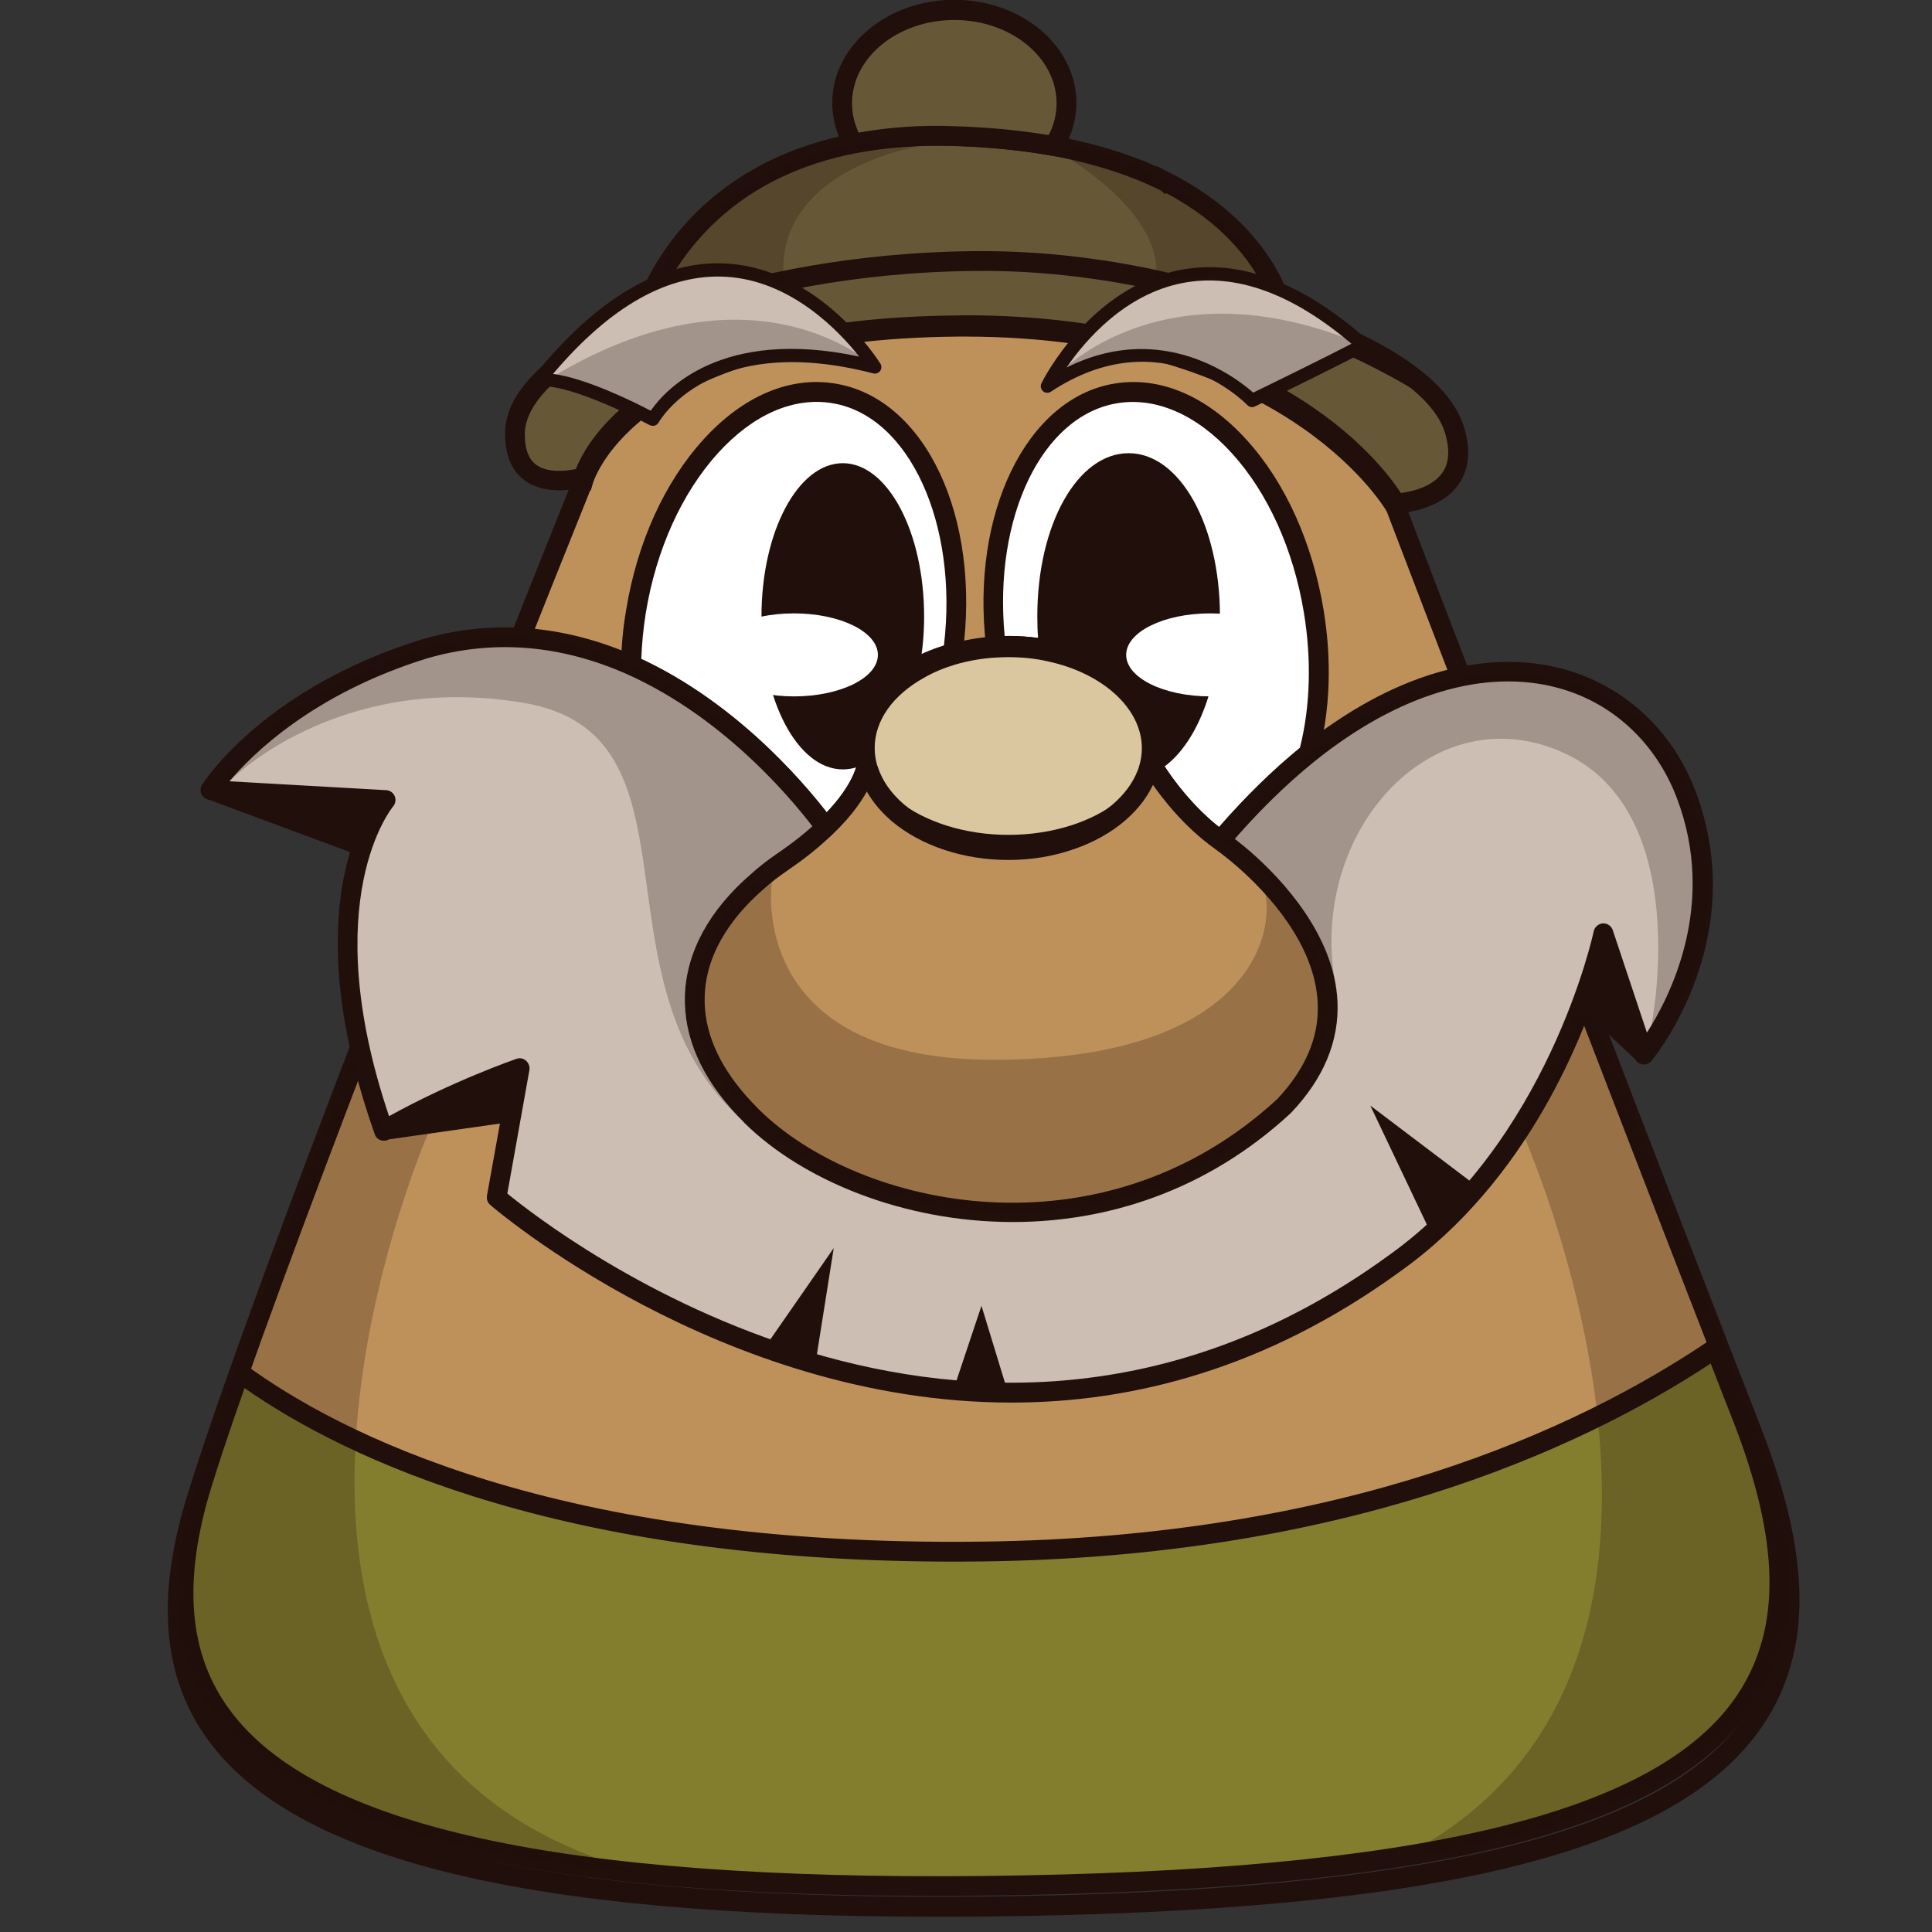 <?xml version="1.0" encoding="utf-8"?>
<!-- Generator: Adobe Illustrator 25.2.1, SVG Export Plug-In . SVG Version: 6.00 Build 0)  -->
<svg version="1.1" id="Слой_1" xmlns="http://www.w3.org/2000/svg" xmlns:xlink="http://www.w3.org/1999/xlink" x="0px" y="0px"
	 viewBox="0 0 1024 1024" style="enable-background:new 0 0 1024 1024;" xml:space="preserve">
<rect x="0" y="0" width="1024" height="1024" fill="#333333" stroke="none"/>
<style type="text/css">
	.st0{fill:#665837;}
	.st1{fill:#210F0C;}
	.st2{fill:#BF915A;}
	.st3{fill:#FFFFFF;}
	.st4{fill:#827E2E;}
	.st5{fill:#CCBEB3;}
	.st6{fill:#DAC79F;}
	.st7{opacity:0.24;fill:#210F0C;}
</style>
<g>
	<path class="st0" d="M739.7,266.8c0,0-53.1-95.6-231.4-94.5c-175.5,1.2-198.4,78-199.1,80.6l-0.1,0.1c-5.1,1.4-35,8.5-36.1-20.7
		c-1.3-18.2,15.2-33.8,32.2-44.9c17.3-11.3,35.1-17.9,35.1-17.9s0.6-2.6,2.2-7c4-10.5,13.7-31,34.3-49.8l0.1-0.1
		c16.9-15.5,41.2-29.8,75.6-36.6c15.6-3.1,33.3-4.6,53.3-3.9c19.8,0.6,37.3,2.4,52.9,5.2c24.4,4.5,43.9,11.3,59.6,19.2
		c0,0,0.1,0.1,0.1,0c32.7,16.7,48.4,38.1,55.9,52.9c5,10.2,6.2,17.2,6.2,17.2s27.1,7.9,51.9,22.1c17.5,10,33.8,23.2,38.7,38.9
		C782.4,265.7,739.7,266.8,739.7,266.8z"/>
	<path class="st1" d="M736.7,272.1l-1.5-2.8c-0.5-0.9-53.4-91.8-223.8-91.8c-1,0-2,0-3,0c-169.4,1.1-193.2,73.8-194.2,76.8l-0.4,1.4
		l-2,1.8l-1.2,0.4c-4.7,1.3-21.1,5-32.4-3.2c-6.5-4.7-10-12.2-10.4-22.4c-1.2-17,10.4-33.7,34.5-49.5c14-9.1,28-15.2,33.6-17.4
		c0.4-1.2,0.9-2.9,1.6-4.9c4.2-11.1,14.4-32.4,35.6-51.8C394,89.7,420.2,77,451.4,70.9c17-3.3,35.3-4.7,54.5-4
		c19,0.5,37.1,2.3,53.7,5.3c19.8,3.6,37.7,9,53.5,16.1V88l7.6,3.9c33.8,17.3,50.3,39.5,58.2,55.2c3.3,6.7,5,12.2,5.9,15.4
		c7.8,2.5,29.5,9.9,50,21.7c22.6,13,36.4,27.1,41.1,41.9c3.8,12.4,2.8,22.8-3,30.9c-10.3,14.3-32,15.1-32.9,15.1L736.7,272.1z
		 M511.4,167.1c161.5,0,220.3,77.6,231.1,94.2c5.3-0.7,16.3-2.9,21.8-10.5c3.8-5.2,4.3-12.5,1.5-21.6c-3.7-12-16.3-24.4-36.2-35.9
		c-24-13.7-50.5-21.5-50.7-21.6l-3.2-0.9l-0.5-3.3c0,0-1.1-6.4-5.7-15.7c-7-13.9-21.5-33.6-51.3-49.4l-0.8,0.4l-2.1-1.8
		c-16.4-8.2-35.8-14.4-57.5-18.4c-16.1-2.9-33.6-4.6-52.1-5.2c-18.5-0.6-36,0.7-52.2,3.8c-29.2,5.7-53.8,17.6-73.1,35.3
		c-19.7,18-29.1,37.7-33,47.8c-1.4,3.9-2,6.3-2,6.4l-0.7,2.7l-2.6,1c-0.2,0.1-17.5,6.6-34.1,17.4c-14.2,9.3-30.9,23.8-29.8,40.1
		c0.3,7,2.2,11.7,6.1,14.5c6.2,4.5,16.2,3.2,20.9,2.2c6.3-16.1,41.8-80.4,203.1-81.4C509.3,167.1,510.4,167.1,511.4,167.1z"/>
	<path class="st0" d="M565.3,54.6c0,8.2-2.4,15.9-6.7,22.7c-15.6-2.8-33.1-4.7-52.9-5.2c-20.1-0.7-37.7,0.9-53.3,3.9
		c-3.8-6.5-5.9-13.8-5.9-21.4c0-27.3,26.6-49.4,59.4-49.4C538.8,5.2,565.3,27.3,565.3,54.6z"/>
	<path class="st1" d="M561.1,83.1l-3.5-0.6c-16.1-2.9-33.6-4.6-52.1-5.2c-18.4-0.6-36,0.7-52.2,3.8l-3.7,0.7l-1.9-3.2
		c-4.3-7.4-6.6-15.7-6.6-24.1c0-30.1,29-54.6,64.7-54.6s64.7,24.5,64.7,54.6c0,9-2.6,17.8-7.5,25.6L561.1,83.1z M496.5,66.7
		c3.1,0,6.2,0.1,9.3,0.2c17.6,0.5,34.4,2.1,50,4.7c2.8-5.3,4.2-11,4.2-16.9c0-24.3-24.3-44.1-54.2-44.1s-54.2,19.8-54.2,44.1
		c0,5.4,1.2,10.6,3.5,15.6C468.3,67.9,482.1,66.7,496.5,66.7z"/>
	<path class="st2" d="M742.1,984.7c-58.6,8.9-131.2,13.8-219.3,14.7c-69.3,0.8-128.5-1.4-178.9-6.2C116,971.4,70.2,895,104.1,786.5
		c5-16.1,11.9-36.2,20.1-59.1c16.6-46.7,38.7-104.9,61.8-164.5C243.5,414.2,307.5,257.6,309,253.6c0.1,0,0.1,0,0.1,0
		c0.8-2.6,23.7-79.4,199.1-80.6c178.4-1.1,231.4,94.4,231.4,94.4s52.1,134.4,106.6,274.2c23.5,60.2,47.4,121.3,67.8,173.1
		c5,12.7,9.8,24.8,14.3,36.2C979.1,879.2,938.1,954.8,742.1,984.7z"/>
	<path class="st3" d="M693.7,399.3c-15.4,12.4-31,27.7-46.8,46.2c-20.1-14.5-32.9-34.5-36.8-40.9c18.1-9.6,31.3-40.9,31.3-77.9
		c0-44.8-19.3-81.2-43.1-81.2c-23.8,0-43.1,36.3-43.1,81.2c0,6.1,0.3,12,1.1,17.8c-6.9-1.4-14.2-2.1-21.8-2.1
		c-2.2,0-4.3,0.1-6.5,0.2c-8.1-67.7,19.4-126.8,63.6-134c46.1-7.6,93,44.1,104.8,115.4C700.8,351,699.5,377.1,693.7,399.3z"/>
	<path class="st3" d="M505.1,346.2c-27.4,7.5-46.7,25.4-46.7,46.3c0,3.4,0.6,6.9,1.5,10.1c0,0.4-0.1,14.9-22.3,36.1
		c-8.7-11.8-46.9-60.9-103-86c0.1-9.3,1-18.9,2.6-28.7c11.7-71.3,58.6-123,104.8-115.4C487,215.9,514.6,277,505.1,346.2z"/>
	<path class="st1" d="M646.8,450.7c-1.1,0-2.1-0.3-3.1-1c-20.3-14.7-33.5-34.6-38.2-42.5c-0.7-1.2-0.9-2.7-0.6-4.1
		c0.4-1.4,1.3-2.5,2.6-3.2c16.8-8.9,28.5-39.1,28.5-73.3c0-41.1-17.3-75.9-37.9-75.9c-20.5,0-37.9,34.8-37.9,75.9
		c0,6,0.4,11.8,1.1,17.1c0.2,1.7-0.4,3.4-1.6,4.5c-1.2,1.2-3,1.7-4.6,1.3c-8.4-1.7-17.6-2.4-26.9-1.8c-2.8,0.2-5.2-1.8-5.5-4.6
		c-8.5-70.8,21.4-132.2,68-139.8c24.1-4,49,6.6,70,29.8c20.5,22.5,34.9,54.5,40.8,90c4.5,27,3.5,53.8-2.8,77.5
		c-0.3,1.1-0.9,2-1.8,2.7c-15.4,12.4-31,27.7-46.1,45.5C649.8,450.1,648.3,450.7,646.8,450.7z M617.3,406.2
		c5.3,8.1,15.1,21.2,28.8,32.1c14.1-16.2,28.6-30.3,42.9-42c5.5-21.9,6.2-46.6,2.1-71.5c-5.5-33.5-19.1-63.6-38.2-84.6
		c-18.6-20.4-40.1-29.8-60.6-26.5c-40,6.5-65.8,60.3-59.8,123.4c6-0.1,12,0.3,17.7,1c-0.3-3.7-0.4-7.5-0.4-11.5
		c0-48.4,21.2-86.4,48.4-86.4c27.1,0,48.4,38,48.4,86.4C646.6,362.1,635,393,617.3,406.2z M693.7,399.3L693.7,399.3L693.7,399.3z"/>
	<path class="st1" d="M437.6,443.8c-0.2,0-0.3,0-0.5,0c-1.5-0.1-2.9-0.9-3.8-2.1c-10-13.7-47-60.2-101-84.3
		c-1.9-0.9-3.1-2.8-3.1-4.9c0.1-9.8,1-19.7,2.7-29.4c5.8-35.5,20.3-67.4,40.8-90c21-23.2,45.9-33.8,70-29.8
		c47.8,7.8,77.4,70.8,67.5,143.5c-0.3,2.1-1.8,3.8-3.8,4.3c-26,7.2-42.8,23.3-42.8,41.2c0,2.8,0.4,5.7,1.3,8.5
		c0.2,0.5,0.2,1,0.2,1.5c0,1.7-0.7,17.6-23.9,39.9C440.3,443.3,439,443.8,437.6,443.8z M339.9,349.3c49.4,23.1,84.4,63.5,98.3,81.3
		c13.9-14.7,16.1-25,16.4-27.6c-1-3.5-1.5-7.1-1.5-10.6c0-21.9,18.4-41.4,47.2-50.3c7.7-64.5-18.4-121.8-59.2-128.4
		c-20.5-3.4-42,6-60.6,26.5c-19.1,21.1-32.7,51.1-38.2,84.6C341,332.9,340.2,341.1,339.9,349.3z M505.1,346.2L505.1,346.2
		L505.1,346.2z"/>
	<path class="st4" d="M522.8,999.5c-382.6,4.1-460.1-80.5-418.7-213c5-16.1,11.9-36.2,20.1-59.1c50.1,36.5,168.7,97.7,397,94.9
		C719,820,845.6,760.7,914.1,714.8c5,12.7,9.8,24.8,14.3,36.2C994.3,917.6,905.5,995.4,522.8,999.5z"/>
	<path class="st1" d="M495,1004.9c-213.9,0-335.4-29.5-381.7-92.3c-24-32.6-27.6-74.3-11.2-127.6c4.9-15.9,11.6-35.9,19.9-59.3
		l2.3-6.6l5.6,4.1c49.3,36.2,165.3,96.7,390,93.9c192.3-2.3,316.2-59.3,386.2-106.7l5.3-3.6l6.8,17.4c3.4,8.6,6.6,16.9,9.7,24.8
		c26.4,67.5,26.8,116.7,1.4,155c-44.6,67.1-170.4,98.1-407.8,100.7C512.7,1004.9,503.8,1004.9,495,1004.9z M521.6,994.3l0.1,5.2
		L521.6,994.3c230.4-2.5,357.3-33,399.3-96.1c23.4-35.1,22.6-81.3-2.4-145.3c-3.1-7.9-6.4-16.2-9.7-24.8l-2.1-5.4
		c-72.1,47.4-196.5,102.6-386.5,104.9c-219.5,2.7-337.3-54.6-390.6-91.9c-7.2,20.5-13.1,38-17.5,52.3
		c-15.4,49.9-12.3,88.5,9.6,118.2C167,968,297.8,996.7,521.6,994.3z"/>
	<path class="st1" d="M495.9,1015.9c-216,0-338.8-29.9-385.5-93.5c-24.2-33-27.9-75.3-11.3-129.3c5-16.2,11.8-36.4,20.1-60.1
		c48.8-138.9,144-378.1,182.7-474.6l2.6-6.4c4.4-12.9,35.8-83.1,203.8-84.2c1.1,0,2.1,0,3.2,0c176.9,0,230.7,94.4,232.9,98.4
		l0.3,0.7c1.1,2.8,107.4,280.7,174.4,453.2l4.5,11.5c3.4,8.7,6.7,17.1,9.8,25.2c26.7,68.4,27.1,118.2,1.4,157
		c-45.1,68-172.1,99.4-411.8,102C513.7,1015.9,504.7,1015.9,495.9,1015.9z M522.8,1005.2l0.1,5.3L522.8,1005.2
		c232.7-2.5,360.9-33.5,403.3-97.3c23.6-35.6,22.8-82.4-2.4-147.2c-3.2-8-6.4-16.4-9.8-25.2l-4.5-11.5
		C843.4,554.5,739.6,283.2,735,271.1c-3.3-5.6-57.9-92.7-223.6-92.7c-1,0-2,0-3,0c-169.6,1.2-193.2,74.7-194.2,77.9l-1.1,3.8h-0.4
		l-0.9,2.4C273,358.8,177.9,598,129.1,736.6c-8.3,23.6-15,43.6-20,59.6c-15.6,50.5-12.4,89.7,9.7,119.8
		C164.6,978.5,296.7,1007.6,522.8,1005.2z"/>
	<path class="st5" d="M871.2,558.7l-21.4-64.1c0,0-23.5,113.2-111.1,175.2c-238.3,173.1-475.5-35.2-475.5-35.2l12.3-68.4
		c0,0-36.9,12.9-72.1,33.1c-43.8-123.9,1-175.2,1-175.2l-93-5.3c0,0,31-49.2,113.2-74.8c40.9-12,78.2-5.5,109.9,8.6
		c56.1,25.1,94.4,74.2,103,86c1.3,1.7,1.9,2.7,1.9,2.7c2.8,4.3,5.8,8.5,8.9,12.2c44.5,54.2,122.3,57.5,176.2,14.2
		c8-6.4,15.4-13.8,22.2-22.2c15.8-18.5,31.5-33.8,46.8-46.2c93-74.7,175.2-43.5,200,21.6C922.5,496.8,871.2,558.7,871.2,558.7z"/>
	<path class="st6" d="M610.4,392.4c0,3.4-0.6,6.9-1.5,10.1c-0.3,1.1-0.7,2.2-1.2,3.2c-5.9,14-20.6,25.6-40.1,31.8
		c-10,3.2-21.3,5-33.1,5c-23.5,0-44.5-7.1-58.4-18c-7.5-6-13-13.1-15.7-21c-0.2-0.3-0.3-0.7-0.4-1c-1-3.2-1.5-6.6-1.5-10.1
		c0-16,11.3-30.2,29-39.4c5.4-2.9,11.3-5.2,17.7-6.9c7.1-2,14.8-3.2,22.9-3.6c2.2-0.1,4.3-0.2,6.5-0.2c7.6,0,14.9,0.7,21.8,2.1
		C587.5,350.6,610.4,369.8,610.4,392.4z"/>
	<path class="st2" d="M680.5,586.3c-97.9,90.2-229,57.7-281.9,5.5c-47.5-46.9-33.6-93.2,2.9-124.7c4.1-3.6,8.5-7,13.1-10.1
		c9.6-6.6,17.1-12.7,23.1-18.5c18.5-17.6,21.6-30.6,22.2-34.7c0.1-0.8,0.1-1.3,0.1-1.4c0.1,0.3,0.2,0.7,0.4,1
		c2.7,7.8,8.1,15,15.7,21c13.9,11,35,18,58.4,18c11.9,0,23.1-1.8,33.1-5c19.5-6.2,34.3-17.8,40.1-31.8c0.5-1,0.8-2.1,1.2-3.2
		c0,0,0.4,0.8,1.2,2.1c3.8,6.4,16.7,26.4,36.8,40.9c3.5,2.5,8,6,12.9,10.2C688.2,480.8,730.7,533.4,680.5,586.3z"/>
	<path class="st5" d="M871.2,558.7l-21.4-64.1c0,0-23.5,113.2-111.1,175.2c-238.3,173.1-475.5-35.2-475.5-35.2l12.3-68.4
		c0,0-36.9,12.9-72.1,33.1c-43.8-123.9,1-175.2,1-175.2l-93-5.3c0,0,2.4-3.9,7.9-10.1c13.7-15.7,46.3-46.3,105.3-64.7
		c40.9-12,78.2-5.5,109.9,8.6c56.1,25.1,94.4,74.2,103,86c1.3,1.7,1.9,2.7,1.9,2.7c0,0.1,0.1,0.1,0.1,0.1c2.7,4.3,5.7,8.4,8.8,12.1
		c44.5,54.2,122.3,57.5,176.2,14.2c8-6.4,15.4-13.8,22.2-22.2c15.8-18.5,31.5-33.8,46.8-46.2c93-74.7,175.2-43.5,200,21.6
		C922.5,496.8,871.2,558.7,871.2,558.7z"/>
	<path class="st1" d="M536.1,743.4c-154.5,0-274.6-103.3-276.3-104.8c-1.4-1.2-2-3.1-1.7-4.9l10.7-59.4c-12.9,5-38.3,15.5-62.7,29.6
		c-1.3,0.8-3,0.9-4.4,0.4c-1.5-0.5-2.6-1.7-3.1-3.2c-35.1-99.3-14.5-153.1-3.5-172.3l-83.8-4.8c-1.8-0.1-3.5-1.2-4.4-2.8
		s-0.8-3.6,0.2-5.2c1.3-2.1,33-51.1,116.1-77c37.4-11,75.6-8,113.6,8.8c56.4,25.2,94.7,73.5,105.1,87.7l2,2.8
		c2.8,4.4,5.7,8.3,8.7,11.9c41.4,50.4,115.6,56.4,168.9,13.5c7.8-6.3,15-13.4,21.3-21.3c15.7-18.4,31.7-34.2,47.6-47
		c47-37.7,96.1-52.2,138.2-40.8c32.2,8.8,57.7,32.3,70,64.6c29.6,77.9-21.1,140.4-23.3,143.1c-1.2,1.5-3.1,2.2-5,1.8
		c-1.9-0.3-3.4-1.7-4-3.5L850.4,513c-10.3,34.6-40.1,112.6-108.7,161.2C671.3,725.3,600.6,743.4,536.1,743.4z M268.9,632.6
		c24.6,20.2,246.8,192.8,466.7,33.1c85-60.2,108.9-171,109.1-172.1c0.5-2.3,2.5-4,4.8-4.2c2.4-0.1,4.5,1.3,5.3,3.6l18.1,54.3
		c12.1-18.8,37.4-67.9,15.8-124.5c-11.1-29.1-34-50.4-62.9-58.2c-38.8-10.5-84.6,3.2-128.9,38.8c-15.4,12.4-31,27.7-46.1,45.5
		c-6.7,8.4-14.4,16.1-22.9,22.9c-57.9,46.5-138.5,40-183.5-15c-3.2-3.9-6.3-8.1-9.3-12.7l-1.7-2.4c-10-13.6-46.9-60.1-100.9-84.3
		c-35.6-15.8-71.4-18.6-106.3-8.4c-60.2,18.7-92.4,50.7-104.6,65.1l83.1,4.7c2,0.1,3.8,1.4,4.5,3.2c0.8,1.8,0.4,4-0.9,5.5
		c-0.4,0.5-40.8,49.4-2.1,164.1c33.4-18.5,66.1-29.9,67.5-30.4c1.8-0.6,3.7-0.3,5.1,1c1.4,1.2,2.1,3.1,1.8,4.9L268.9,632.6z"/>
	<path class="st2" d="M680.5,586.3c-97.9,90.2-229,57.7-281.9,5.5c-46.8-46.2-34-91.9,1.3-123.2c0.5-0.5,1-1,1.6-1.5
		c4.1-3.6,8.5-7,13.1-10.1c9.6-6.6,17.1-12.7,23.1-18.5c18.5-17.6,21.6-30.6,22.2-34.7c0.1-0.8,0.1-1.3,0.1-1.4
		c0.1,0.3,0.2,0.7,0.4,1c2.7,7.8,8.1,15,15.7,21c13.9,11,35,18,58.4,18c11.9,0,23.1-1.8,33.1-5c19.5-6.2,34.3-17.8,40.1-31.8
		c0.5-1,0.8-2.1,1.2-3.2c0,0,0.4,0.8,1.2,2.1c3.8,6.4,16.7,26.4,36.8,40.9c3.5,2.5,8,6,12.9,10.2c2.3,2,4.8,4.3,7.2,6.7
		C694.5,489.4,726.6,537.7,680.5,586.3z"/>
	<path class="st1" d="M663.1,451.7c-5.8-5-10.4-8.5-13.2-10.4c-18.7-13.6-31-32-35.3-39.3l-1.1-2c-1-1.9-3-3-5.1-2.7
		c-2.1,0.2-3.8,1.6-4.5,3.6c-0.3,0.9-0.6,1.7-1,2.7c-5.2,12.6-18.7,23.1-36.8,28.9c-9.9,3.1-20.6,4.8-31.6,4.8
		c-21.4,0-41.5-6.2-55.2-16.8c-6.9-5.5-11.7-11.9-14.2-19.2c0-0.1-0.3-0.7-0.3-0.8c-0.9-2.2-3.3-3.6-5.8-3.1c-2.4,0.4-4.2,2.5-4.3,5
		l-0.1,0.7c-0.4,3.2-3.1,14.8-20.2,31.2c-0.1,0.1-0.3,0.3-0.4,0.4c-6,5.9-13.6,11.9-22.4,17.9c-5.2,3.6-9.6,7-13.5,10.6
		c-22.2,19.1-34.3,41.4-35.1,64.4c-0.7,22,8.7,43.5,28.1,64c0.1,0.1,0.1,0.1,0.2,0.2c1.2,1.2,2.4,2.4,3.6,3.7
		c30.3,29.8,83.7,52.2,141.9,52.2c49.4,0,102.3-16.1,147.2-57.6l0.3-0.3c17.3-18.2,25.5-38,24.6-58.9
		C707.3,495.7,679.6,466.2,663.1,451.7z M676.9,582.6c-93.2,85.8-221.5,57.8-274.6,5.5c-2.4-2.4-4.6-4.8-6.7-7.1
		c-15.2-17.3-22.7-35.1-22.1-53c0.8-25.4,17.5-44.9,31.5-57c3.6-3.3,7.7-6.4,12.5-9.7c8.2-5.6,15.3-11.2,21.3-16.8
		c0.8-0.7,1.6-1.4,2.4-2.2c10.8-10.3,16.6-19.2,19.9-25.9c3.1,4.3,6.9,8.5,11.6,12.2c15.4,12.2,38,19.2,61.7,19.2
		c12.2,0,23.8-1.7,34.7-5.2c18.5-5.9,32.9-16.3,40.4-28.9c6.5,9.6,18.1,24.5,34.3,36.1c3.7,2.7,8.2,6.2,12.4,9.9
		c15.2,13.4,40.8,40.4,42.2,71.9C699.3,549.4,692,566.6,676.9,582.6z"/>
	<path class="st1" d="M641.4,326.7c0,37-13.2,68.3-31.3,77.9c-0.8-1.3-1.2-2.1-1.2-2.1c1-3.2,1.5-6.6,1.5-10.1
		c0-22.6-22.9-41.8-54.2-48c-0.8-5.7-1.1-11.7-1.1-17.8c0-44.8,19.4-81.2,43.1-81.2C622.1,245.5,641.4,281.8,641.4,326.7z"/>
	<path class="st1" d="M489.8,326.7c0,9.2-0.8,18.2-2.4,26.4c-17.7,9.2-29,23.3-29,39.4c0,3.4,0.6,6.9,1.5,10.1c0,0.1,0,0.6-0.1,1.4
		c-4.1,2.5-8.5,3.8-13.1,3.8c-23.8,0-43.1-36.3-43.1-81.1c0-44.8,19.3-81.2,43.1-81.2C470.4,245.5,489.8,281.8,489.8,326.7z"/>
	<path class="st1" d="M747.7,205.6c-1-0.6-101.5-63.2-230.6-62c-129.2,1.2-208.6,47.8-209.3,48.3l-5.4-9c3.3-2,82.4-48.6,214.6-49.8
		c1.2,0,2.5,0,3.7,0c130.6,0,231.6,63,232.6,63.6L747.7,205.6z"/>
	<g>
		<path class="st5" d="M555.1,204.7c0,0,58.8-118,167.3-21.9c-7.3,4.3-58.8,29.5-58.8,29.5S616.7,164,555.1,204.7z"/>
		<path class="st1" d="M663.6,215.8c-0.9,0-1.8-0.4-2.5-1.1c-1.8-1.9-45.7-45.7-104.1-7.1c-1.3,0.9-3.1,0.8-4.2-0.3
			c-1.2-1-1.5-2.8-0.8-4.2c1-2.1,25.8-50.8,73.5-60c31.2-6.1,64.6,6.4,99.3,37.1c0.8,0.7,1.3,1.8,1.2,2.9c-0.1,1.1-0.7,2.1-1.7,2.7
			c-7.4,4.4-57,28.6-59.1,29.6C664.6,215.7,664.1,215.8,663.6,215.8z M604.9,185c30.7,0,52.9,17.4,59.3,23.1
			c8.5-4.1,39.7-19.4,52.1-25.9c-31.5-26.8-61.6-37.6-89.5-32.2c-30.5,5.9-51.4,30.1-61.5,44.8C579.5,187.7,592.9,185,604.9,185z"/>
	</g>
	<g>
		<path class="st5" d="M463.7,194.5c0,0-75.4-120.4-178,7.1c17.1-2.7,60.3,20.6,60.3,20.6S373.5,171.2,463.7,194.5z"/>
		<path class="st1" d="M346,225.7c-0.6,0-1.1-0.1-1.7-0.4c-11.8-6.3-45.1-22.3-58.1-20.3c-1.4,0.2-2.8-0.4-3.6-1.7
			c-0.7-1.3-0.6-2.8,0.3-3.9c33.5-41.6,67.9-61.7,102.2-59.7c49.6,2.9,80.2,50.9,81.5,53c0.8,1.2,0.7,2.8-0.1,3.9s-2.3,1.7-3.7,1.3
			c-86.5-22.4-113.4,25.5-113.7,26c-0.4,0.8-1.2,1.4-2.1,1.7C346.7,225.7,346.4,225.7,346,225.7z M293.1,198.2
			c17.1,2.1,42.7,14.7,51.8,19.5c7.3-10.6,37.1-44.4,110.5-28.7c-10.6-13.4-36-40.3-70.6-42.3C354.3,144.9,323.6,162.2,293.1,198.2z
			"/>
	</g>
	<polygon class="st1" points="111.1,424 188.7,452.8 204.4,424.1 	"/>
	<path class="st1" d="M206,603.9l65.3-9.3c0,0,6.4-26.5,5.5-26.5s-48.9,18.3-48.9,18.3L206,603.9z"/>
	<polygon class="st1" points="866.9,561.7 837.2,533.7 850.7,500.6 	"/>
	<path class="st6" d="M610.4,392.4c0,3.4-0.6,6.9-1.5,10.1c-0.3,1.1-0.7,2.2-1.2,3.2c-5.9,14-20.6,25.6-40.1,31.8
		c-10,3.2-21.3,5-33.1,5c-23.5,0-44.5-7.1-58.4-18c-7.5-6-13-13.1-15.7-21c-0.2-0.3-0.3-0.7-0.4-1c-1-3.2-1.5-6.6-1.5-10.1
		c0-16,11.3-30.2,29-39.4c5.4-2.9,11.3-5.2,17.7-6.9c7.1-2,14.8-3.2,22.9-3.6c2.2-0.1,4.3-0.2,6.5-0.2c7.6,0,14.9,0.7,21.8,2.1
		C587.5,350.6,610.4,369.8,610.4,392.4z"/>
	<path class="st1" d="M534.4,455.8c-23.8,0-46.2-7.5-61.7-20.5c-8.3-7.1-14.3-15.6-17.2-24.7c-0.2-0.5-0.4-0.9-0.4-1.2
		c-1.3-4.6-1.9-8.8-1.9-13c0-18.8,11.6-36,31.8-47.2c5.6-3.2,11.9-5.8,18.7-7.8c7.7-2.3,15.7-3.6,24-4.1c9.9-0.7,20.3,0.1,29.6,2.1
		c34.9,7.4,58.4,30.4,58.4,57c0,4.1-0.6,8.3-1.8,12.4c-0.4,1.5-0.9,2.8-1.5,4.2c-6.4,16.3-22.2,29.9-43.3,37.1
		C558.2,453.9,546.6,455.8,534.4,455.8z M534.4,348.3c-2.1,0-4.1,0.1-6.2,0.2c-7.6,0.4-14.9,1.7-21.8,3.7c-6,1.8-11.6,4.1-16.6,7
		c-16.7,9.3-26.2,22.8-26.2,37.2c0,3,0.4,6.1,1.3,9.2c0.2,0.3,0.3,0.6,0.4,1c2.3,7.2,7.1,14,14,19.9c13.6,11.5,33.7,18.1,55.2,18.1
		c11,0,21.7-1.7,31.5-5.1c18.2-6.2,31.6-17.5,36.9-30.9c0.5-1.1,0.7-2,1-3c0.9-3,1.3-6.1,1.3-9.1c0-20.8-20.5-39.7-50-46
		C548.6,349,541.7,348.3,534.4,348.3z"/>
	<polygon class="st1" points="404.9,714.8 441.9,661.5 432.2,722.7 	"/>
	<polygon class="st1" points="505.1,737.3 520.2,692.1 534.4,738.6 	"/>
	<polygon class="st1" points="757.9,652.5 726.3,586 783.4,629.2 	"/>
	<ellipse class="st3" cx="420.8" cy="347.1" rx="44.5" ry="22"/>
	<ellipse class="st3" cx="641.4" cy="347.1" rx="44.5" ry="22"/>
	<path class="st7" d="M343.8,993.3C116,971.4,70.2,895,104.1,786.5c5-16.1,11.9-36.2,20.1-59.1c16.6-46.7,38.7-104.9,61.8-164.5
		l0.8-1.3l16.6,37.6l23.5,1.6C226.8,600.9,84.6,928,343.8,993.3z"/>
	<path class="st7" d="M742.1,984.7c195.3-98.2,63.4-387.8,63.4-387.8l31.7-63.3l9.1,8c23.5,60.2,47.4,121.3,67.8,173.1
		c5,12.7,9.8,24.8,14.3,36.2C979.1,879.2,938.1,954.8,742.1,984.7z"/>
	<path class="st7" d="M434.4,434.3c-0.1,0.1-0.3,0.3-0.4,0.4c-6,5.9-13.6,11.9-22.4,17.9c-5.2,3.6-9.6,7-13.5,10.6
		c-22.2,19.1-34.3,41.4-35.1,64.4c-0.7,22,8.7,43.5,28.1,64c-79.1-74.5-15.1-203-114.2-219.2c-99.2-16.3-155.3,41.7-155.3,41.7
		l-2.3-5.5c13.7-15.7,46.3-46.3,105.3-64.7c40.9-12,78.2-5.5,109.9,8.6C385.5,375.3,421.7,417.8,434.4,434.3z"/>
	<path class="st7" d="M875.3,543.4c0,0,22.7-112.3-45.9-144.1s-134.9,39.3-122.1,119.8c-8.7-23.7-42.1-66.8-60.5-73.6
		c26.2-31.2,106.6-115.7,198.3-79.2C909.8,391.5,926.5,509.9,875.3,543.4z"/>
	<path class="st7" d="M463.7,194.5c0,0-62.6-59.6-170.6,5.1c33.5,12,51.3,21.1,51.3,21.1S381.2,171,463.7,194.5z"/>
	<path class="st7" d="M561.4,198c0,0,55.5-59.9,161.1-15.1c-37.4,19.8-58.8,29.5-58.8,29.5S622.7,169.4,561.4,198z"/>
	<path class="st7" d="M680.5,586.3c-97.9,90.2-229,57.7-281.9,5.5c-46.8-46.2-34-91.9,1.3-123.2l9.2-0.9c0,0-14.2,94,117.5,94
		c151.8,0,153.5-85.4,138.9-99.1l1.5-0.2C694.5,489.4,726.6,537.7,680.5,586.3z"/>
	<path class="st7" d="M555.1,77.4c0,0,62.4,31.3,57.6,71.3c29.2-3.8,55.6-7.9,61.3,0.8C663.3,124.3,599.6,71.9,555.1,77.4z"/>
	<path class="st7" d="M489.8,77c0,0-82.3,11.8-74.1,74.3c-17.9-13.6-60.2-13.1-69.2-1.9C357.5,125.7,418.6,64.4,489.8,77z"/>
</g>
</svg>

